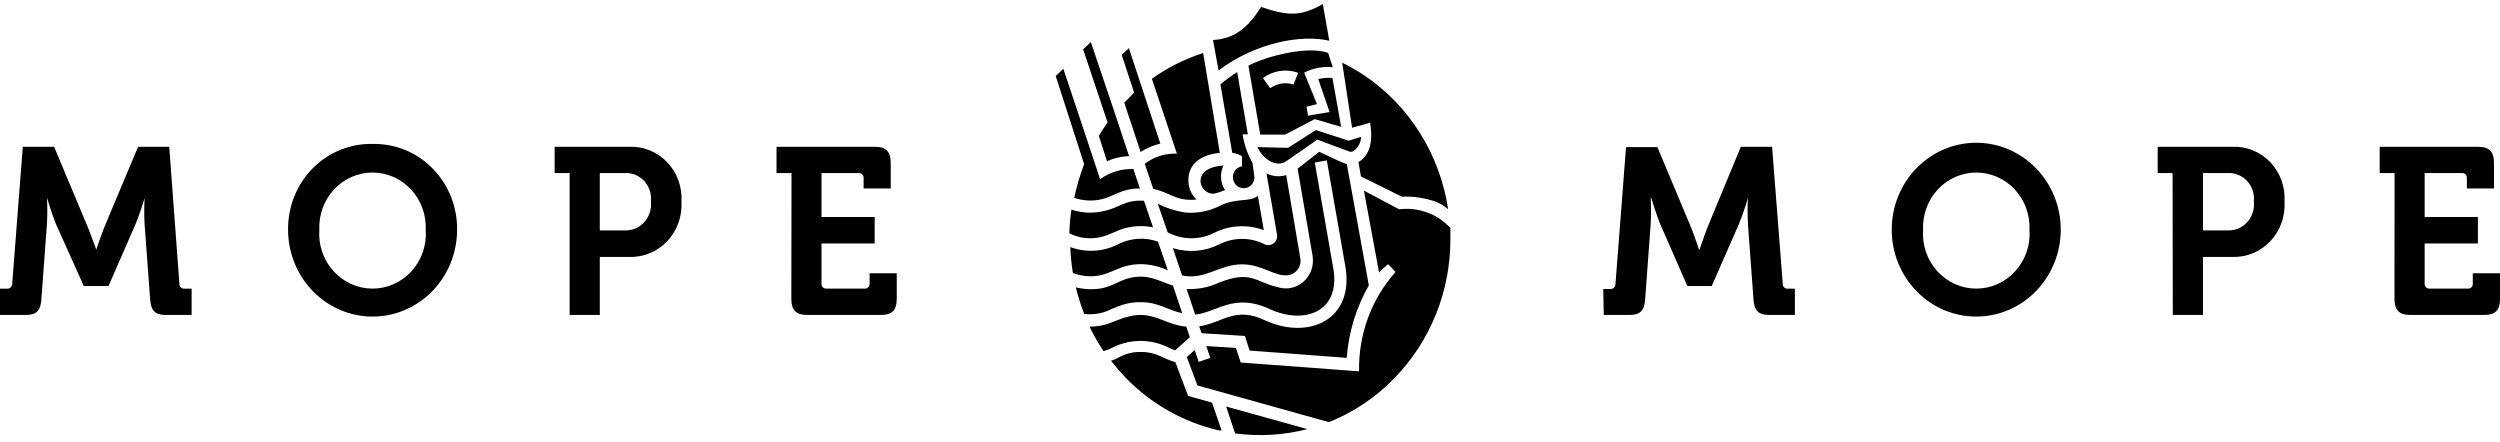 <?xml version="1.0" encoding="UTF-8"?> <svg xmlns="http://www.w3.org/2000/svg" viewBox="0 0 300 53" fill="currentColor"> <path d="M287.337 35.859C287.337 37.222 287.917 37.794 289.219 37.794H298.118C299.444 37.794 300 37.222 300 35.859V32.792H296.734V34.009C296.743 34.093 296.734 34.178 296.707 34.258C296.68 34.337 296.636 34.41 296.578 34.47C296.52 34.529 296.449 34.575 296.372 34.602C296.294 34.63 296.212 34.639 296.13 34.63H291.574C291.492 34.639 291.409 34.63 291.331 34.602C291.253 34.574 291.182 34.529 291.123 34.47C291.064 34.41 291.019 34.338 290.99 34.258C290.962 34.179 290.951 34.094 290.959 34.009V29.214H297.349V26.038H290.959V20.769H295.408C295.491 20.759 295.576 20.769 295.655 20.797C295.733 20.825 295.805 20.872 295.864 20.932C295.923 20.993 295.968 21.067 295.996 21.148C296.024 21.229 296.033 21.316 296.024 21.401V22.618H299.278V19.552C299.278 18.213 298.722 17.617 297.396 17.617H285.562V20.769H287.349L287.337 35.859ZM264.355 27.644V20.769H267.314C267.749 20.743 268.185 20.815 268.59 20.98C268.996 21.146 269.361 21.4 269.661 21.726C269.961 22.051 270.188 22.441 270.326 22.866C270.464 23.291 270.511 23.743 270.462 24.188C270.511 24.64 270.463 25.097 270.322 25.528C270.182 25.958 269.951 26.352 269.646 26.681C269.342 27.011 268.971 27.267 268.56 27.434C268.149 27.6 267.707 27.672 267.266 27.644H264.355ZM260.734 37.794H264.355V30.833H267.905C268.75 30.858 269.591 30.702 270.374 30.374C271.157 30.046 271.865 29.554 272.452 28.928C273.039 28.303 273.493 27.558 273.784 26.742C274.075 25.925 274.197 25.056 274.142 24.188C274.196 23.324 274.072 22.459 273.78 21.647C273.488 20.835 273.033 20.096 272.445 19.476C271.857 18.857 271.149 18.371 270.367 18.051C269.585 17.73 268.746 17.582 267.905 17.617H258.923V20.769H260.71L260.734 37.794ZM230.769 27.559C230.732 26.673 230.87 25.789 231.174 24.959C231.478 24.129 231.942 23.371 232.539 22.731C233.135 22.09 233.852 21.581 234.645 21.233C235.438 20.884 236.291 20.705 237.154 20.705C238.016 20.705 238.87 20.884 239.663 21.233C240.456 21.581 241.172 22.09 241.769 22.731C242.365 23.371 242.83 24.129 243.134 24.959C243.438 25.789 243.576 26.673 243.538 27.559C243.604 28.463 243.488 29.37 243.196 30.225C242.905 31.08 242.446 31.864 241.846 32.528C241.247 33.192 240.521 33.722 239.714 34.084C238.906 34.446 238.035 34.633 237.154 34.633C236.273 34.633 235.402 34.446 234.594 34.084C233.787 33.722 233.061 33.192 232.461 32.528C231.862 31.864 231.402 31.08 231.111 30.225C230.82 29.37 230.704 28.463 230.769 27.559ZM227.006 27.559C227.006 30.325 228.074 32.978 229.976 34.934C231.878 36.89 234.458 37.989 237.148 37.989C239.838 37.989 242.417 36.89 244.319 34.934C246.221 32.978 247.29 30.325 247.29 27.559C247.29 24.793 246.221 22.14 244.319 20.184C242.417 18.229 239.838 17.13 237.148 17.13C234.458 17.13 231.878 18.229 229.976 20.184C228.074 22.14 227.006 24.793 227.006 27.559ZM192.45 37.794H195.574C196.864 37.794 197.337 37.222 197.42 35.859L198.083 26.878C198.136 25.828 198.136 24.776 198.083 23.726H198.142C198.142 23.726 198.757 25.746 199.219 26.878L202.485 34.326H205.408L208.675 26.878C209.084 25.858 209.444 24.819 209.751 23.762V23.762C209.698 24.8 209.698 25.84 209.751 26.878L210.414 35.859C210.497 37.222 210.97 37.794 212.26 37.794H215.385V34.642H214.533C214.451 34.649 214.37 34.639 214.293 34.61C214.217 34.581 214.147 34.536 214.09 34.477C214.032 34.417 213.988 34.346 213.96 34.267C213.932 34.189 213.922 34.105 213.929 34.021L212.651 17.617H208.899L204.911 27.255C204.438 28.472 203.941 29.957 203.941 29.957H203.882C203.882 29.957 203.385 28.423 202.911 27.255L198.888 17.653H195.124L193.858 34.058C193.861 34.141 193.848 34.225 193.818 34.302C193.788 34.38 193.743 34.45 193.685 34.509C193.627 34.568 193.557 34.613 193.481 34.642C193.405 34.671 193.324 34.684 193.243 34.678H192.391L192.45 37.794ZM94.959 35.859C94.959 37.222 95.538 37.794 96.828 37.794H105.728C107.053 37.794 107.609 37.222 107.609 35.859V32.792H104.355V34.009C104.363 34.094 104.352 34.179 104.323 34.258C104.295 34.338 104.25 34.41 104.191 34.47C104.132 34.529 104.061 34.574 103.983 34.602C103.905 34.63 103.822 34.639 103.74 34.63H99.183C99.102 34.639 99.019 34.63 98.942 34.602C98.864 34.575 98.794 34.529 98.736 34.47C98.678 34.41 98.633 34.337 98.606 34.258C98.579 34.178 98.57 34.093 98.58 34.009V29.214H104.959V26.038H98.58V20.769H103.03C103.112 20.761 103.195 20.772 103.272 20.801C103.349 20.831 103.42 20.877 103.477 20.938C103.535 20.998 103.579 21.071 103.606 21.151C103.633 21.232 103.642 21.317 103.633 21.401V22.618H106.888V19.552C106.888 18.213 106.343 17.617 105.018 17.617H93.183V20.769H94.982L94.959 35.859ZM71.976 27.644V20.769H74.923C75.361 20.737 75.801 20.805 76.211 20.968C76.621 21.131 76.991 21.384 77.294 21.711C77.598 22.037 77.829 22.428 77.969 22.857C78.109 23.285 78.156 23.739 78.106 24.188C78.156 24.641 78.108 25.099 77.967 25.531C77.825 25.962 77.593 26.357 77.288 26.686C76.982 27.016 76.609 27.272 76.197 27.438C75.784 27.603 75.341 27.674 74.899 27.644H71.976ZM68.355 37.794H71.976V30.833H75.527C76.372 30.858 77.213 30.702 77.997 30.374C78.781 30.046 79.489 29.554 80.077 28.929C80.665 28.303 81.12 27.559 81.412 26.743C81.704 25.926 81.828 25.056 81.775 24.188C81.827 23.324 81.702 22.458 81.408 21.646C81.115 20.834 80.659 20.095 80.07 19.476C79.481 18.856 78.772 18.371 77.99 18.051C77.207 17.73 76.368 17.583 75.527 17.617H66.556V20.769H68.355V37.794ZM38.319 27.559C38.282 26.673 38.42 25.789 38.724 24.959C39.028 24.129 39.493 23.371 40.089 22.731C40.686 22.09 41.402 21.581 42.195 21.233C42.988 20.884 43.842 20.705 44.704 20.705C45.566 20.705 46.42 20.884 47.213 21.233C48.006 21.581 48.723 22.09 49.319 22.731C49.916 23.371 50.38 24.129 50.684 24.959C50.988 25.789 51.126 26.673 51.089 27.559C51.154 28.463 51.038 29.37 50.747 30.225C50.456 31.08 49.996 31.864 49.397 32.528C48.797 33.192 48.071 33.722 47.264 34.084C46.456 34.446 45.585 34.633 44.704 34.633C43.823 34.633 42.952 34.446 42.144 34.084C41.337 33.722 40.611 33.192 40.012 32.528C39.412 31.864 38.953 31.08 38.662 30.225C38.37 29.37 38.254 28.463 38.319 27.559ZM34.568 27.559C34.568 30.325 35.637 32.978 37.539 34.934C39.441 36.89 42.02 37.989 44.71 37.989C47.4 37.989 49.98 36.89 51.882 34.934C53.783 32.978 54.852 30.325 54.852 27.559C54.865 26.193 54.611 24.837 54.104 23.574C53.597 22.311 52.848 21.165 51.902 20.206C50.956 19.246 49.831 18.492 48.596 17.989C47.36 17.486 46.039 17.243 44.71 17.276C43.382 17.243 42.06 17.486 40.825 17.989C39.589 18.492 38.465 19.246 37.518 20.206C36.572 21.165 35.823 22.311 35.316 23.574C34.809 24.837 34.555 26.193 34.568 27.559V27.559ZM0 37.794H3.124C4.426 37.794 4.888 37.222 4.97 35.859L5.633 26.878C5.691 25.828 5.691 24.776 5.633 23.726V23.726C5.633 23.726 6.249 25.746 6.71 26.878L10.059 34.326H13.018L16.272 26.878C16.682 25.858 17.041 24.819 17.349 23.762V23.762C17.295 24.8 17.295 25.84 17.349 26.878L18.012 35.859C18.095 37.222 18.568 37.794 19.87 37.794H22.994V34.642H22.13C22.049 34.649 21.967 34.639 21.891 34.61C21.814 34.581 21.745 34.536 21.687 34.477C21.63 34.417 21.585 34.346 21.558 34.267C21.53 34.189 21.519 34.105 21.527 34.021L20.308 17.617H16.568L12.521 27.255C12.047 28.472 11.55 29.957 11.55 29.957C11.55 29.957 10.994 28.387 10.533 27.255L6.497 17.617H2.734L1.467 34.021C1.471 34.105 1.457 34.188 1.427 34.266C1.398 34.344 1.352 34.414 1.294 34.472C1.236 34.531 1.167 34.576 1.091 34.606C1.014 34.635 0.933 34.647 0.852 34.642H0V37.794Z" fill="currentColor"></path> <path d="M155.231 10.145C154.762 9.991 154.265 9.951 153.779 10.027C153.292 10.103 152.83 10.293 152.426 10.583L151.55 9.366C152.153 8.918 152.852 8.627 153.587 8.517C154.323 8.406 155.073 8.481 155.775 8.733L155.231 10.145ZM161.929 18.189L158.083 16.753L154.438 19.284C153.089 20.282 151.479 18.943 150.888 17.653L154.568 17.738L157.905 15.609L161.846 16.887L163.314 16.424C163.408 17.105 162.592 18.432 161.929 18.189V18.189ZM151.976 20.805C152.712 21.178 153.557 21.252 154.343 21.012L156.024 30.906C156.075 31.14 156.079 31.383 156.035 31.618C155.99 31.854 155.899 32.078 155.767 32.275C155.635 32.473 155.464 32.64 155.266 32.767C155.068 32.894 154.846 32.977 154.615 33.011C153.089 33.291 151.515 31.721 149.041 31.721C146.272 31.721 144.627 33.656 141.846 33.048L140.746 29.774C142.597 30.356 144.594 30.191 146.331 29.312C147.175 28.888 148.102 28.668 149.041 28.668C149.981 28.668 150.907 28.888 151.751 29.312C151.93 29.399 152.129 29.433 152.325 29.409C152.521 29.386 152.707 29.306 152.861 29.179C153.016 29.052 153.132 28.883 153.197 28.691C153.263 28.5 153.274 28.293 153.231 28.095L151.976 20.805ZM146.331 24.724C148.414 23.689 149.882 24.31 150.947 23.507L151.657 27.62C150.69 27.259 149.663 27.103 148.636 27.159C147.609 27.215 146.604 27.484 145.68 27.949C144.812 28.385 143.857 28.605 142.891 28.592C141.925 28.58 140.975 28.334 140.118 27.876L138.935 24.456C139.944 24.963 141.021 25.312 142.13 25.49C143.573 25.64 145.027 25.374 146.331 24.724V24.724ZM147.87 18.347L146.45 10.12C147.09 9.586 147.762 9.095 148.462 8.648L149.74 16.12H149.112C149.295 17.326 149.696 18.486 150.296 19.539L150.533 21.267C150.532 21.521 150.461 21.769 150.327 21.982C150.194 22.195 150.004 22.364 149.78 22.47C149.556 22.575 149.307 22.612 149.063 22.577C148.819 22.542 148.59 22.436 148.403 22.271C148.216 22.106 148.079 21.889 148.008 21.647C147.937 21.404 147.934 21.146 148.002 20.902C148.069 20.658 148.202 20.439 148.387 20.271C148.571 20.103 148.798 19.993 149.041 19.953V18.736C148.693 18.546 148.318 18.414 147.929 18.347H147.87ZM146.379 18.347C144.379 18.529 142.462 19.503 142.615 21.876C142.666 22.669 143.014 23.411 143.586 23.945C141.077 24.188 140.45 23.093 138.391 22.667L137.373 19.661C138.48 18.803 139.846 18.372 141.231 18.444L138.225 9.451C140.113 8.108 142.188 7.066 144.379 6.36L146.379 18.347ZM146.84 19.819C146.603 20.285 146.493 20.809 146.523 21.334C146.552 21.859 146.719 22.366 147.006 22.801C146.56 22.997 146.096 23.148 145.621 23.251C143.858 23.3 142.817 20.087 146.84 19.868V19.819ZM164.26 34.24C162.741 36.894 161.834 39.871 161.609 42.942L149.953 42.066L149.385 40.313L144.189 39.984L143.905 39.157C146.71 38.755 148.178 36.723 151.775 38.427C157.053 40.861 162.533 38.366 161.444 31.977L159.219 19.247L157.775 19.503L160 32.232C160.888 37.429 156.521 38.999 152.391 37.1C148.047 35.068 146.036 37.514 143.42 37.745L142.391 34.678C143.724 34.744 145.054 34.486 146.272 33.924C150.142 32.378 150.592 33.839 153.373 34.472C153.906 34.635 154.471 34.655 155.014 34.529C155.557 34.404 156.06 34.138 156.474 33.756C156.889 33.373 157.201 32.889 157.381 32.347C157.561 31.805 157.603 31.226 157.503 30.663L155.716 20.245L158.308 18.213C158.982 18.529 161.065 19.539 161.621 19.698L164.26 34.24ZM149.811 7.869L151.231 16.156H154.213L157.763 14.294L160.935 15.219C160.604 13.321 160.225 11.252 159.893 9.353C159.322 9.307 158.747 9.352 158.189 9.487L159.55 13.442L156.97 13.88L156.769 12.81L158.036 12.493L156.497 8.721C157.559 8.176 158.748 7.948 159.929 8.063L159.373 6.348C156.899 5.459 152.024 6.737 149.811 7.869ZM159.467 50.657C162.435 49.479 165.125 47.666 167.361 45.339C169.483 43.159 171.166 40.569 172.314 37.718C173.461 34.868 174.05 31.813 174.047 28.727C174.047 28.265 174.047 27.791 174.047 27.328C173.632 26.926 173.189 26.556 172.722 26.221C171.283 25.293 169.579 24.902 167.893 25.113L163.669 22.874L165.491 32.707C165.83 32.349 166.19 32.011 166.568 31.697L167.467 32.634C164.567 35.88 162.999 40.153 163.089 44.56L148.888 43.502L148.308 41.749L144.757 41.53L145.231 42.942L143.846 43.428L143.361 42.005L142.414 42.844L143.692 46.252L159.467 50.657ZM132 28.472C133.183 28.216 134.024 27.608 135.16 27.34C136.213 27.089 137.305 27.068 138.367 27.279L137.278 24.091C134.994 23.945 134.402 24.906 132.544 25.308C131.23 25.633 129.854 25.579 128.568 25.15C128.432 26.093 128.349 27.044 128.32 27.997C129.461 28.57 130.756 28.737 132 28.472V28.472ZM131.361 33.133C133.396 32.975 134.296 31.697 136.935 31.697C138.041 31.722 139.132 31.974 140.142 32.439L138.959 28.995C137.405 28.444 135.703 28.549 134.225 29.287C133.335 29.749 132.363 30.019 131.368 30.081C130.373 30.144 129.376 29.998 128.438 29.652C128.475 30.693 128.578 31.729 128.746 32.756C129.581 33.074 130.473 33.203 131.361 33.133V33.133ZM133.609 37.015C134.645 36.498 135.784 36.239 136.935 36.261C139.006 36.261 140.071 37.198 141.87 37.587L140.757 34.277C138.876 33.644 137.716 32.841 135.527 33.364C134.343 33.656 133.609 34.289 132.284 34.581C131.228 34.774 130.144 34.741 129.101 34.484C129.363 35.57 129.699 36.635 130.107 37.672C131.303 37.813 132.513 37.575 133.574 36.991L133.609 37.015ZM133.609 41.652C134.655 41.152 135.796 40.899 136.949 40.912C138.102 40.925 139.237 41.202 140.272 41.725C140.512 41.85 140.762 41.956 141.018 42.041L142.781 40.471L142.355 39.193C139.716 38.962 138.379 37.234 135.467 37.977C133.645 38.415 132.97 39.193 130.734 39.193C131.231 40.214 131.796 41.198 132.426 42.139C132.844 42.02 133.248 41.857 133.633 41.652H133.609ZM145.444 48.321L142.568 47.505L141.041 43.453C139.408 43.015 138.864 42.236 136.911 42.236C135.983 42.212 135.065 42.438 134.249 42.893C133.952 43.052 133.643 43.186 133.325 43.295C133.874 44.003 134.459 44.681 135.077 45.327C138.157 48.495 142.054 50.69 146.308 51.655H146.592L145.444 48.321ZM156.899 51.497L147.136 48.783L148.213 52.008C151.11 52.398 154.053 52.224 156.888 51.497H156.899ZM145.562 4.802C148.331 4.644 149.87 3.123 151.337 0.835C154.639 1.966 156.166 1.954 158.734 0.482L159.515 4.887C156.154 4.108 150.71 5.094 146.225 8.453L145.562 4.802ZM127.598 8.246C129.065 12.651 130.556 17.069 132.012 21.499C133.181 20.667 134.578 20.24 136 20.282L136.793 22.618C134.426 22.618 133.811 23.592 131.917 23.969C130.912 24.149 129.879 24.07 128.911 23.738C129.2 22.361 129.596 21.01 130.095 19.698L126.686 9.122L127.598 8.246ZM130.899 5.045L133.775 13.564L135.491 18.736C134.578 18.762 133.678 18.968 132.84 19.345L131.858 16.302C132.189 15.755 132.544 15.207 132.911 14.696L129.976 5.922L130.899 5.045ZM135.467 5.776L139.243 17.239C138.402 17.425 137.601 17.763 136.876 18.237L134.911 12.323C135.29 11.921 135.68 11.532 136.095 11.106L134.604 6.591L135.467 5.776ZM161.065 7.528L162.249 15.329L164.414 14.732C164.698 16.412 164.663 18.481 163.018 19.454L163.314 21.17L168.225 23.604C169.636 23.535 171.047 23.75 172.379 24.237C172.881 24.456 173.351 24.747 173.775 25.101C173.284 21.835 172.128 18.712 170.383 15.938C168.637 13.163 166.341 10.799 163.645 9.001C162.819 8.449 161.957 7.957 161.065 7.528V7.528Z" fill="currentColor"></path> </svg> 